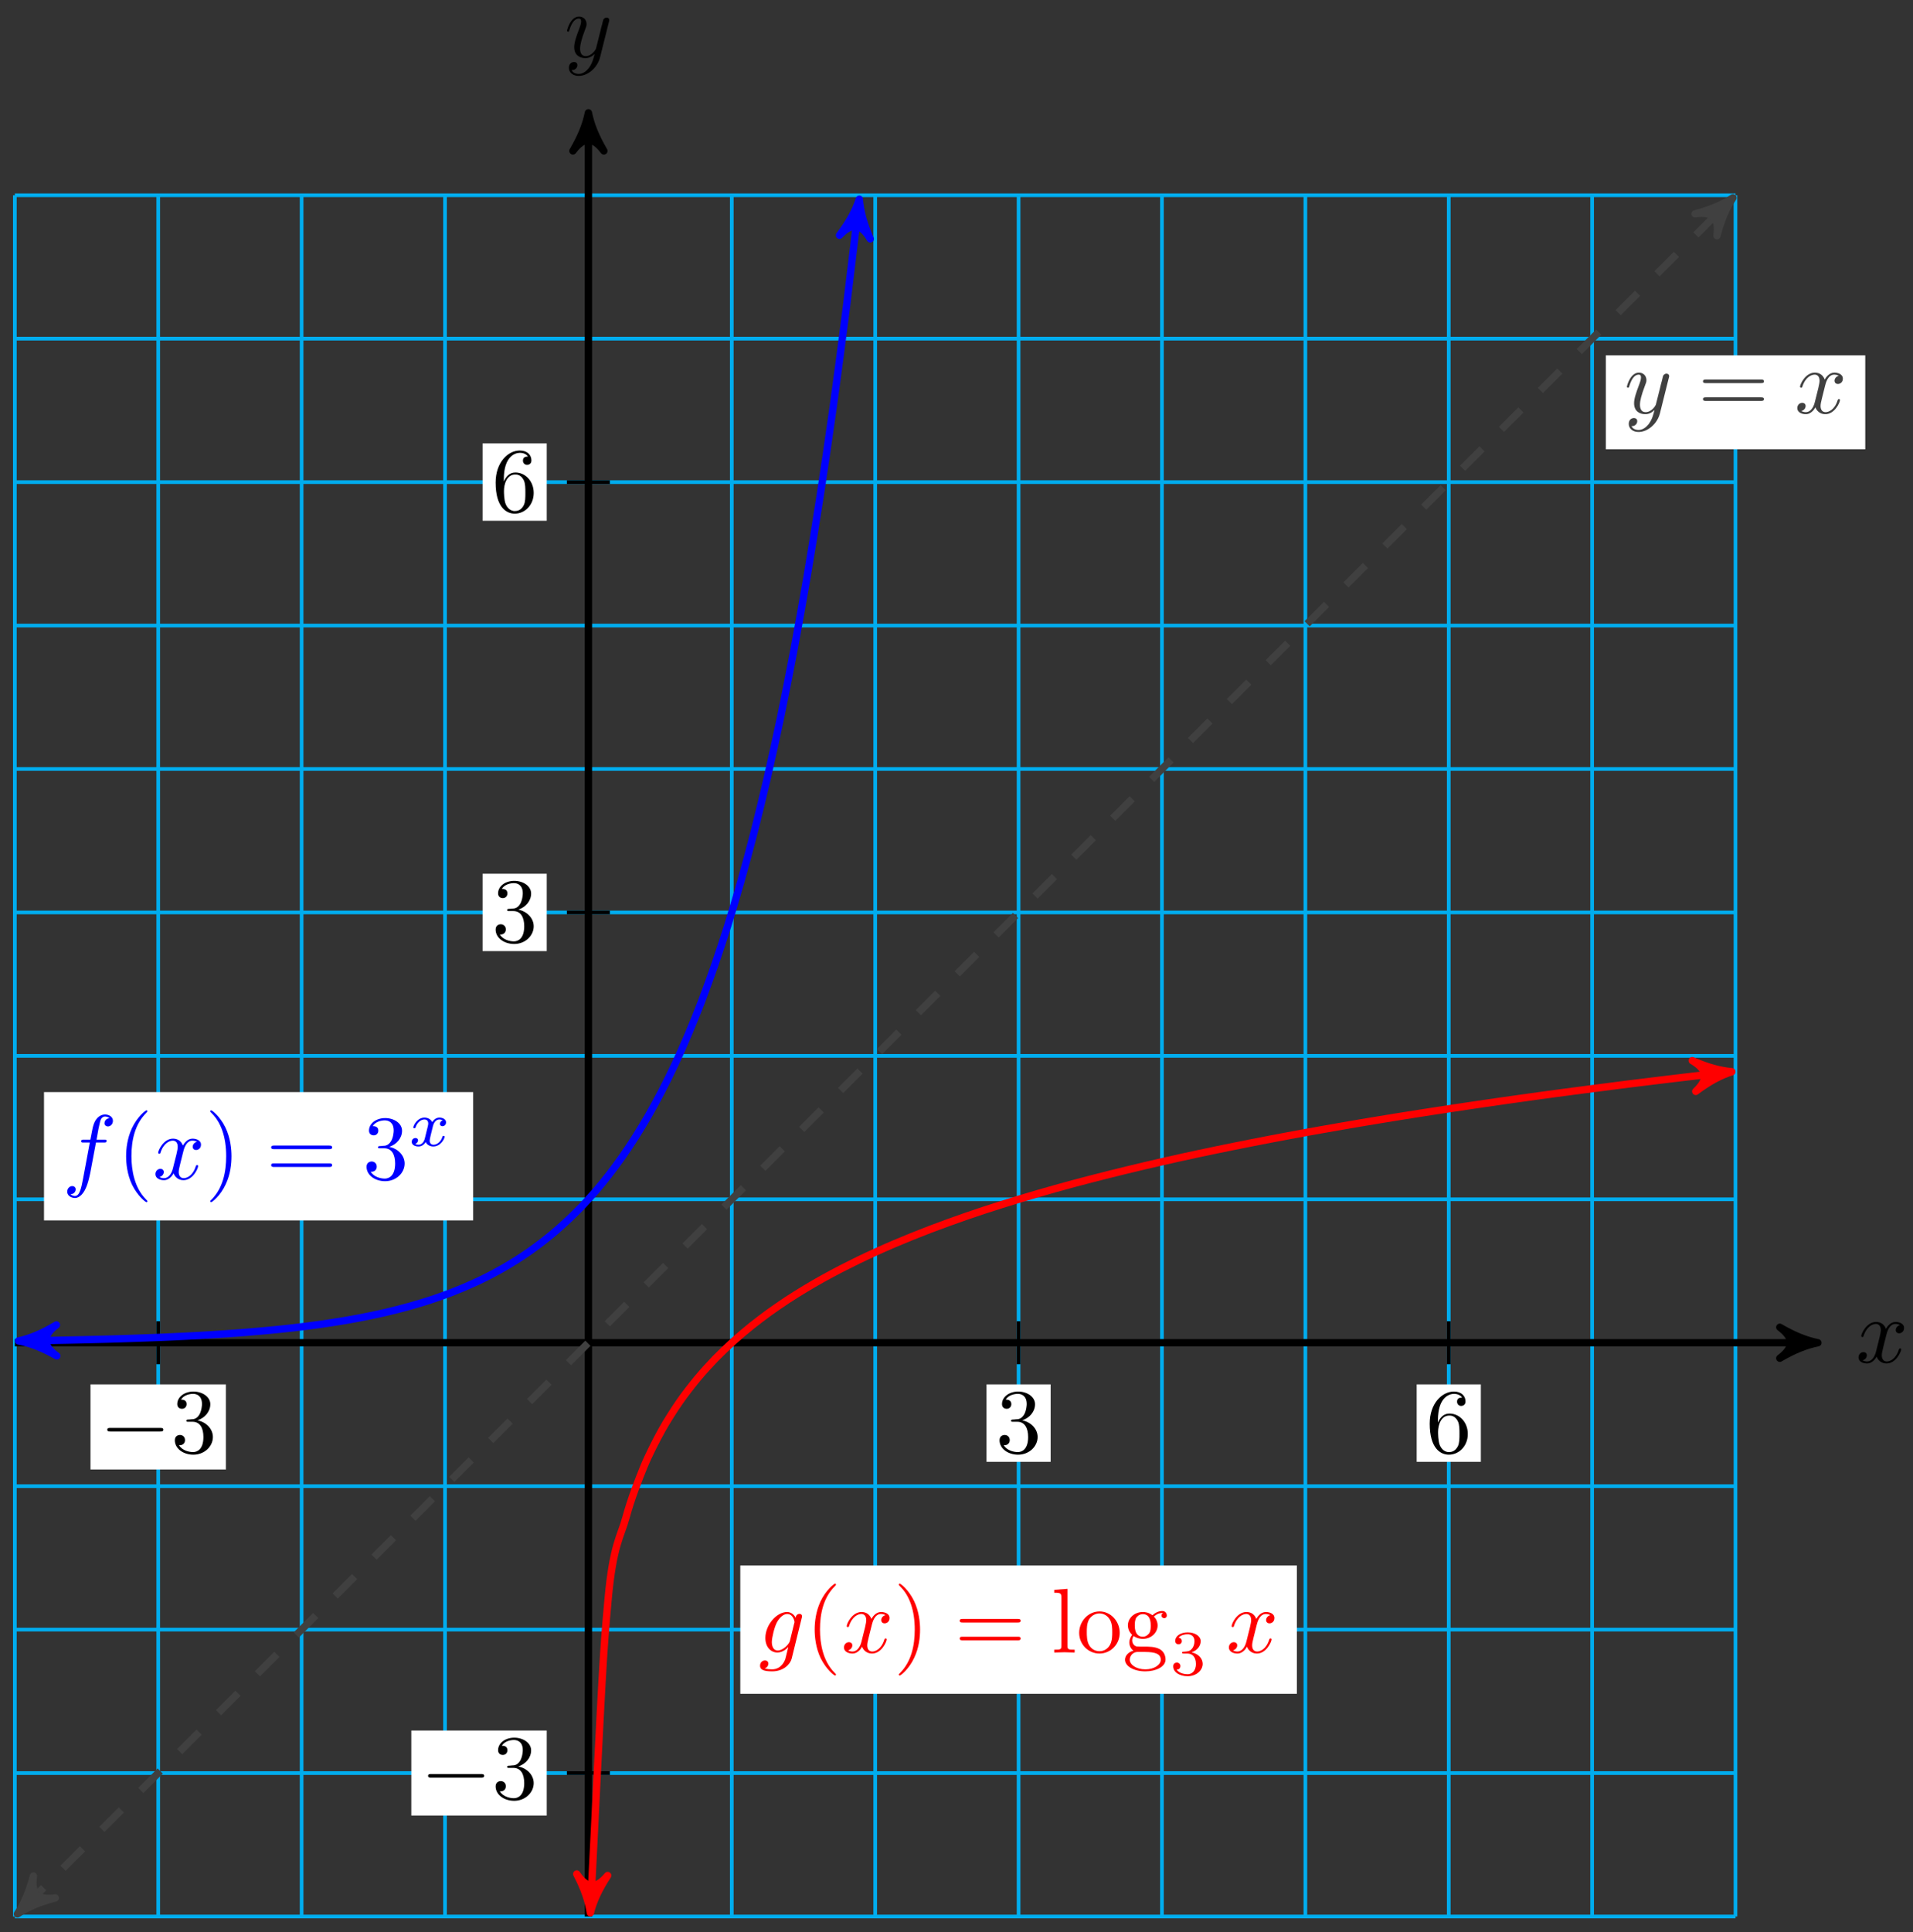 <?xml version="1.0" encoding="UTF-8"?>
<svg xmlns="http://www.w3.org/2000/svg" xmlns:xlink="http://www.w3.org/1999/xlink" width="208pt" height="210pt" viewBox="0 0 208 210" version="1.1">
<rect x="0" y="0" width="208" height="210" fill="#333333" stroke="none"/>
<defs>
<g>
<symbol overflow="visible" id="glyph0-0">
<path style="stroke:none;" d=""/>
</symbol>
<symbol overflow="visible" id="glyph0-1">
<path style="stroke:none;" d="M 3.328 -3.016 C 3.391 -3.266 3.625 -4.188 4.312 -4.188 C 4.359 -4.188 4.609 -4.188 4.812 -4.062 C 4.531 -4 4.344 -3.766 4.344 -3.516 C 4.344 -3.359 4.453 -3.172 4.719 -3.172 C 4.938 -3.172 5.25 -3.344 5.25 -3.75 C 5.25 -4.266 4.672 -4.406 4.328 -4.406 C 3.75 -4.406 3.406 -3.875 3.281 -3.656 C 3.031 -4.312 2.5 -4.406 2.203 -4.406 C 1.172 -4.406 0.594 -3.125 0.594 -2.875 C 0.594 -2.766 0.703 -2.766 0.719 -2.766 C 0.797 -2.766 0.828 -2.797 0.844 -2.875 C 1.188 -3.938 1.844 -4.188 2.188 -4.188 C 2.375 -4.188 2.719 -4.094 2.719 -3.516 C 2.719 -3.203 2.547 -2.547 2.188 -1.141 C 2.031 -0.531 1.672 -0.109 1.234 -0.109 C 1.172 -0.109 0.953 -0.109 0.734 -0.234 C 0.984 -0.297 1.203 -0.5 1.203 -0.781 C 1.203 -1.047 0.984 -1.125 0.844 -1.125 C 0.531 -1.125 0.297 -0.875 0.297 -0.547 C 0.297 -0.094 0.781 0.109 1.219 0.109 C 1.891 0.109 2.25 -0.594 2.266 -0.641 C 2.391 -0.281 2.75 0.109 3.344 0.109 C 4.375 0.109 4.938 -1.172 4.938 -1.422 C 4.938 -1.531 4.859 -1.531 4.828 -1.531 C 4.734 -1.531 4.719 -1.484 4.688 -1.422 C 4.359 -0.344 3.688 -0.109 3.375 -0.109 C 2.984 -0.109 2.828 -0.422 2.828 -0.766 C 2.828 -0.984 2.875 -1.203 2.984 -1.641 Z M 3.328 -3.016 "/>
</symbol>
<symbol overflow="visible" id="glyph0-2">
<path style="stroke:none;" d="M 4.844 -3.797 C 4.891 -3.938 4.891 -3.953 4.891 -4.031 C 4.891 -4.203 4.75 -4.297 4.594 -4.297 C 4.5 -4.297 4.344 -4.234 4.25 -4.094 C 4.234 -4.031 4.141 -3.734 4.109 -3.547 C 4.031 -3.297 3.969 -3.016 3.906 -2.75 L 3.453 -0.953 C 3.422 -0.812 2.984 -0.109 2.328 -0.109 C 1.828 -0.109 1.719 -0.547 1.719 -0.922 C 1.719 -1.375 1.891 -2 2.219 -2.875 C 2.375 -3.281 2.422 -3.391 2.422 -3.594 C 2.422 -4.031 2.109 -4.406 1.609 -4.406 C 0.656 -4.406 0.297 -2.953 0.297 -2.875 C 0.297 -2.766 0.391 -2.766 0.406 -2.766 C 0.516 -2.766 0.516 -2.797 0.562 -2.953 C 0.844 -3.891 1.234 -4.188 1.578 -4.188 C 1.656 -4.188 1.828 -4.188 1.828 -3.875 C 1.828 -3.625 1.719 -3.359 1.656 -3.172 C 1.25 -2.109 1.078 -1.547 1.078 -1.078 C 1.078 -0.188 1.703 0.109 2.297 0.109 C 2.688 0.109 3.016 -0.062 3.297 -0.344 C 3.172 0.172 3.047 0.672 2.656 1.203 C 2.391 1.531 2.016 1.828 1.562 1.828 C 1.422 1.828 0.969 1.797 0.797 1.406 C 0.953 1.406 1.094 1.406 1.219 1.281 C 1.328 1.203 1.422 1.062 1.422 0.875 C 1.422 0.562 1.156 0.531 1.062 0.531 C 0.828 0.531 0.5 0.688 0.5 1.172 C 0.5 1.672 0.938 2.047 1.562 2.047 C 2.578 2.047 3.609 1.141 3.891 0.016 Z M 4.844 -3.797 "/>
</symbol>
<symbol overflow="visible" id="glyph0-3">
<path style="stroke:none;" d="M 4.688 -3.766 C 4.703 -3.812 4.719 -3.875 4.719 -3.938 C 4.719 -4.109 4.609 -4.203 4.438 -4.203 C 4.344 -4.203 4.062 -4.141 4.031 -3.781 C 3.844 -4.141 3.5 -4.406 3.094 -4.406 C 1.969 -4.406 0.734 -3.016 0.734 -1.578 C 0.734 -0.594 1.328 0 2.047 0 C 2.641 0 3.109 -0.469 3.203 -0.578 L 3.219 -0.562 C 3.016 0.312 2.891 0.734 2.891 0.75 C 2.844 0.844 2.516 1.828 1.453 1.828 C 1.266 1.828 0.938 1.812 0.656 1.719 C 0.953 1.641 1.062 1.375 1.062 1.203 C 1.062 1.047 0.953 0.859 0.688 0.859 C 0.469 0.859 0.156 1.031 0.156 1.438 C 0.156 1.844 0.516 2.047 1.469 2.047 C 2.719 2.047 3.438 1.266 3.594 0.672 Z M 3.406 -1.281 C 3.344 -1.016 3.109 -0.766 2.891 -0.578 C 2.688 -0.406 2.375 -0.219 2.078 -0.219 C 1.578 -0.219 1.438 -0.734 1.438 -1.141 C 1.438 -1.609 1.719 -2.797 2 -3.297 C 2.266 -3.781 2.688 -4.188 3.109 -4.188 C 3.766 -4.188 3.906 -3.375 3.906 -3.328 C 3.906 -3.281 3.891 -3.219 3.875 -3.188 Z M 3.406 -1.281 "/>
</symbol>
<symbol overflow="visible" id="glyph0-4">
<path style="stroke:none;" d="M 3.656 -3.984 L 4.516 -3.984 C 4.719 -3.984 4.812 -3.984 4.812 -4.188 C 4.812 -4.297 4.719 -4.297 4.547 -4.297 L 3.719 -4.297 L 3.922 -5.438 C 3.969 -5.641 4.109 -6.344 4.172 -6.469 C 4.25 -6.656 4.422 -6.812 4.641 -6.812 C 4.672 -6.812 4.938 -6.812 5.125 -6.625 C 4.688 -6.594 4.578 -6.234 4.578 -6.094 C 4.578 -5.859 4.766 -5.734 4.953 -5.734 C 5.219 -5.734 5.5 -5.969 5.5 -6.344 C 5.5 -6.797 5.047 -7.031 4.641 -7.031 C 4.297 -7.031 3.672 -6.844 3.375 -5.859 C 3.312 -5.656 3.281 -5.547 3.047 -4.297 L 2.359 -4.297 C 2.156 -4.297 2.047 -4.297 2.047 -4.109 C 2.047 -3.984 2.141 -3.984 2.328 -3.984 L 2.984 -3.984 L 2.25 -0.047 C 2.062 0.922 1.891 1.828 1.375 1.828 C 1.328 1.828 1.094 1.828 0.891 1.641 C 1.359 1.609 1.453 1.25 1.453 1.109 C 1.453 0.875 1.266 0.75 1.078 0.75 C 0.812 0.75 0.531 0.984 0.531 1.359 C 0.531 1.797 0.969 2.047 1.375 2.047 C 1.922 2.047 2.328 1.453 2.5 1.078 C 2.828 0.453 3.047 -0.75 3.062 -0.828 Z M 3.656 -3.984 "/>
</symbol>
<symbol overflow="visible" id="glyph1-0">
<path style="stroke:none;" d=""/>
</symbol>
<symbol overflow="visible" id="glyph1-1">
<path style="stroke:none;" d="M 6.562 -2.297 C 6.734 -2.297 6.922 -2.297 6.922 -2.5 C 6.922 -2.688 6.734 -2.688 6.562 -2.688 L 1.172 -2.688 C 1 -2.688 0.828 -2.688 0.828 -2.5 C 0.828 -2.297 1 -2.297 1.172 -2.297 Z M 6.562 -2.297 "/>
</symbol>
<symbol overflow="visible" id="glyph2-0">
<path style="stroke:none;" d=""/>
</symbol>
<symbol overflow="visible" id="glyph2-1">
<path style="stroke:none;" d="M 2.891 -3.516 C 3.703 -3.781 4.281 -4.469 4.281 -5.266 C 4.281 -6.078 3.406 -6.641 2.453 -6.641 C 1.453 -6.641 0.688 -6.047 0.688 -5.281 C 0.688 -4.953 0.906 -4.766 1.203 -4.766 C 1.5 -4.766 1.703 -4.984 1.703 -5.281 C 1.703 -5.766 1.234 -5.766 1.094 -5.766 C 1.391 -6.266 2.047 -6.391 2.406 -6.391 C 2.828 -6.391 3.375 -6.172 3.375 -5.281 C 3.375 -5.156 3.344 -4.578 3.094 -4.141 C 2.797 -3.656 2.453 -3.625 2.203 -3.625 C 2.125 -3.609 1.891 -3.594 1.812 -3.594 C 1.734 -3.578 1.672 -3.562 1.672 -3.469 C 1.672 -3.359 1.734 -3.359 1.906 -3.359 L 2.344 -3.359 C 3.156 -3.359 3.531 -2.688 3.531 -1.703 C 3.531 -0.344 2.844 -0.062 2.406 -0.062 C 1.969 -0.062 1.219 -0.234 0.875 -0.812 C 1.219 -0.766 1.531 -0.984 1.531 -1.359 C 1.531 -1.719 1.266 -1.922 0.984 -1.922 C 0.734 -1.922 0.422 -1.781 0.422 -1.344 C 0.422 -0.438 1.344 0.219 2.438 0.219 C 3.656 0.219 4.562 -0.688 4.562 -1.703 C 4.562 -2.516 3.922 -3.297 2.891 -3.516 Z M 2.891 -3.516 "/>
</symbol>
<symbol overflow="visible" id="glyph2-2">
<path style="stroke:none;" d="M 1.312 -3.266 L 1.312 -3.516 C 1.312 -6.031 2.547 -6.391 3.062 -6.391 C 3.297 -6.391 3.719 -6.328 3.938 -5.984 C 3.781 -5.984 3.391 -5.984 3.391 -5.547 C 3.391 -5.234 3.625 -5.078 3.844 -5.078 C 4 -5.078 4.312 -5.172 4.312 -5.562 C 4.312 -6.156 3.875 -6.641 3.047 -6.641 C 1.766 -6.641 0.422 -5.359 0.422 -3.156 C 0.422 -0.484 1.578 0.219 2.5 0.219 C 3.609 0.219 4.562 -0.719 4.562 -2.031 C 4.562 -3.297 3.672 -4.25 2.562 -4.25 C 1.891 -4.25 1.516 -3.75 1.312 -3.266 Z M 2.5 -0.062 C 1.875 -0.062 1.578 -0.656 1.516 -0.812 C 1.328 -1.281 1.328 -2.078 1.328 -2.25 C 1.328 -3.031 1.656 -4.031 2.547 -4.031 C 2.719 -4.031 3.172 -4.031 3.484 -3.406 C 3.656 -3.047 3.656 -2.531 3.656 -2.047 C 3.656 -1.562 3.656 -1.062 3.484 -0.703 C 3.188 -0.109 2.734 -0.062 2.5 -0.062 Z M 2.5 -0.062 "/>
</symbol>
<symbol overflow="visible" id="glyph2-3">
<path style="stroke:none;" d="M 6.844 -3.266 C 7 -3.266 7.188 -3.266 7.188 -3.453 C 7.188 -3.656 7 -3.656 6.859 -3.656 L 0.891 -3.656 C 0.75 -3.656 0.562 -3.656 0.562 -3.453 C 0.562 -3.266 0.75 -3.266 0.891 -3.266 Z M 6.859 -1.328 C 7 -1.328 7.188 -1.328 7.188 -1.531 C 7.188 -1.719 7 -1.719 6.844 -1.719 L 0.891 -1.719 C 0.75 -1.719 0.562 -1.719 0.562 -1.531 C 0.562 -1.328 0.75 -1.328 0.891 -1.328 Z M 6.859 -1.328 "/>
</symbol>
<symbol overflow="visible" id="glyph2-4">
<path style="stroke:none;" d="M 3.297 2.391 C 3.297 2.359 3.297 2.344 3.125 2.172 C 1.891 0.922 1.562 -0.969 1.562 -2.5 C 1.562 -4.234 1.938 -5.969 3.172 -7.203 C 3.297 -7.328 3.297 -7.344 3.297 -7.375 C 3.297 -7.453 3.266 -7.484 3.203 -7.484 C 3.094 -7.484 2.203 -6.797 1.609 -5.531 C 1.109 -4.438 0.984 -3.328 0.984 -2.5 C 0.984 -1.719 1.094 -0.516 1.641 0.625 C 2.25 1.844 3.094 2.5 3.203 2.5 C 3.266 2.5 3.297 2.469 3.297 2.391 Z M 3.297 2.391 "/>
</symbol>
<symbol overflow="visible" id="glyph2-5">
<path style="stroke:none;" d="M 2.875 -2.5 C 2.875 -3.266 2.766 -4.469 2.219 -5.609 C 1.625 -6.828 0.766 -7.484 0.672 -7.484 C 0.609 -7.484 0.562 -7.438 0.562 -7.375 C 0.562 -7.344 0.562 -7.328 0.75 -7.141 C 1.734 -6.156 2.297 -4.578 2.297 -2.5 C 2.297 -0.781 1.938 0.969 0.703 2.219 C 0.562 2.344 0.562 2.359 0.562 2.391 C 0.562 2.453 0.609 2.5 0.672 2.5 C 0.766 2.5 1.672 1.812 2.25 0.547 C 2.766 -0.547 2.875 -1.656 2.875 -2.5 Z M 2.875 -2.5 "/>
</symbol>
<symbol overflow="visible" id="glyph2-6">
<path style="stroke:none;" d="M 1.766 -6.922 L 0.328 -6.812 L 0.328 -6.5 C 1.031 -6.5 1.109 -6.438 1.109 -5.938 L 1.109 -0.75 C 1.109 -0.312 1 -0.312 0.328 -0.312 L 0.328 0 C 0.656 -0.016 1.188 -0.031 1.438 -0.031 C 1.688 -0.031 2.172 -0.016 2.547 0 L 2.547 -0.312 C 1.875 -0.312 1.766 -0.312 1.766 -0.75 Z M 1.766 -6.922 "/>
</symbol>
<symbol overflow="visible" id="glyph2-7">
<path style="stroke:none;" d="M 4.688 -2.141 C 4.688 -3.406 3.703 -4.469 2.5 -4.469 C 1.25 -4.469 0.281 -3.375 0.281 -2.141 C 0.281 -0.844 1.312 0.109 2.484 0.109 C 3.688 0.109 4.688 -0.875 4.688 -2.141 Z M 2.5 -0.141 C 2.062 -0.141 1.625 -0.344 1.359 -0.812 C 1.109 -1.25 1.109 -1.859 1.109 -2.219 C 1.109 -2.609 1.109 -3.141 1.344 -3.578 C 1.609 -4.031 2.078 -4.25 2.484 -4.25 C 2.922 -4.25 3.344 -4.031 3.609 -3.594 C 3.875 -3.172 3.875 -2.594 3.875 -2.219 C 3.875 -1.859 3.875 -1.312 3.656 -0.875 C 3.422 -0.422 2.984 -0.141 2.5 -0.141 Z M 2.5 -0.141 "/>
</symbol>
<symbol overflow="visible" id="glyph2-8">
<path style="stroke:none;" d="M 2.219 -1.719 C 1.344 -1.719 1.344 -2.719 1.344 -2.938 C 1.344 -3.203 1.359 -3.531 1.5 -3.781 C 1.578 -3.891 1.812 -4.172 2.219 -4.172 C 3.078 -4.172 3.078 -3.188 3.078 -2.953 C 3.078 -2.688 3.078 -2.359 2.922 -2.109 C 2.844 -2 2.609 -1.719 2.219 -1.719 Z M 1.062 -1.328 C 1.062 -1.359 1.062 -1.594 1.219 -1.797 C 1.609 -1.516 2.031 -1.484 2.219 -1.484 C 3.141 -1.484 3.828 -2.172 3.828 -2.938 C 3.828 -3.312 3.672 -3.672 3.422 -3.906 C 3.781 -4.25 4.141 -4.297 4.312 -4.297 C 4.344 -4.297 4.391 -4.297 4.422 -4.281 C 4.312 -4.25 4.25 -4.141 4.25 -4.016 C 4.25 -3.844 4.391 -3.734 4.547 -3.734 C 4.641 -3.734 4.828 -3.797 4.828 -4.031 C 4.828 -4.203 4.719 -4.516 4.328 -4.516 C 4.125 -4.516 3.688 -4.453 3.266 -4.047 C 2.844 -4.375 2.438 -4.406 2.219 -4.406 C 1.281 -4.406 0.594 -3.719 0.594 -2.953 C 0.594 -2.516 0.812 -2.141 1.062 -1.922 C 0.938 -1.781 0.75 -1.453 0.75 -1.094 C 0.75 -0.781 0.891 -0.406 1.203 -0.203 C 0.594 -0.047 0.281 0.391 0.281 0.781 C 0.281 1.5 1.266 2.047 2.484 2.047 C 3.656 2.047 4.688 1.547 4.688 0.766 C 4.688 0.422 4.562 -0.094 4.047 -0.375 C 3.516 -0.641 2.938 -0.641 2.328 -0.641 C 2.078 -0.641 1.656 -0.641 1.578 -0.656 C 1.266 -0.703 1.062 -1 1.062 -1.328 Z M 2.5 1.828 C 1.484 1.828 0.797 1.312 0.797 0.781 C 0.797 0.328 1.172 -0.047 1.609 -0.062 L 2.203 -0.062 C 3.062 -0.062 4.172 -0.062 4.172 0.781 C 4.172 1.328 3.469 1.828 2.5 1.828 Z M 2.5 1.828 "/>
</symbol>
<symbol overflow="visible" id="glyph3-0">
<path style="stroke:none;" d=""/>
</symbol>
<symbol overflow="visible" id="glyph3-1">
<path style="stroke:none;" d="M 1.906 -2.328 C 2.453 -2.328 2.844 -1.953 2.844 -1.203 C 2.844 -0.344 2.328 -0.078 1.938 -0.078 C 1.656 -0.078 1.031 -0.156 0.75 -0.578 C 1.078 -0.578 1.156 -0.812 1.156 -0.969 C 1.156 -1.188 0.984 -1.344 0.766 -1.344 C 0.578 -1.344 0.375 -1.219 0.375 -0.938 C 0.375 -0.281 1.094 0.141 1.938 0.141 C 2.906 0.141 3.578 -0.516 3.578 -1.203 C 3.578 -1.75 3.141 -2.297 2.375 -2.453 C 3.094 -2.719 3.359 -3.234 3.359 -3.672 C 3.359 -4.219 2.734 -4.625 1.953 -4.625 C 1.188 -4.625 0.594 -4.25 0.594 -3.688 C 0.594 -3.453 0.75 -3.328 0.953 -3.328 C 1.172 -3.328 1.312 -3.484 1.312 -3.672 C 1.312 -3.875 1.172 -4.031 0.953 -4.047 C 1.203 -4.344 1.672 -4.422 1.938 -4.422 C 2.25 -4.422 2.688 -4.266 2.688 -3.672 C 2.688 -3.375 2.594 -3.047 2.406 -2.844 C 2.188 -2.578 1.984 -2.562 1.641 -2.531 C 1.469 -2.516 1.453 -2.516 1.422 -2.516 C 1.406 -2.516 1.344 -2.5 1.344 -2.422 C 1.344 -2.328 1.406 -2.328 1.531 -2.328 Z M 1.906 -2.328 "/>
</symbol>
<symbol overflow="visible" id="glyph4-0">
<path style="stroke:none;" d=""/>
</symbol>
<symbol overflow="visible" id="glyph4-1">
<path style="stroke:none;" d="M 1.734 -0.734 C 1.672 -0.5 1.438 -0.125 1.078 -0.125 C 1.062 -0.125 0.844 -0.125 0.703 -0.219 C 0.984 -0.312 1.016 -0.562 1.016 -0.609 C 1.016 -0.766 0.891 -0.859 0.734 -0.859 C 0.531 -0.859 0.328 -0.703 0.328 -0.438 C 0.328 -0.094 0.719 0.062 1.062 0.062 C 1.391 0.062 1.672 -0.125 1.844 -0.422 C 2.016 -0.062 2.391 0.062 2.672 0.062 C 3.484 0.062 3.906 -0.797 3.906 -1 C 3.906 -1.094 3.812 -1.094 3.797 -1.094 C 3.688 -1.094 3.688 -1.047 3.656 -0.969 C 3.516 -0.484 3.094 -0.125 2.703 -0.125 C 2.422 -0.125 2.281 -0.312 2.281 -0.578 C 2.281 -0.766 2.453 -1.391 2.641 -2.172 C 2.781 -2.703 3.094 -2.875 3.328 -2.875 C 3.344 -2.875 3.547 -2.875 3.703 -2.781 C 3.484 -2.719 3.391 -2.516 3.391 -2.391 C 3.391 -2.25 3.516 -2.141 3.672 -2.141 C 3.828 -2.141 4.062 -2.266 4.062 -2.562 C 4.062 -2.953 3.609 -3.078 3.344 -3.078 C 2.984 -3.078 2.703 -2.844 2.562 -2.578 C 2.438 -2.859 2.109 -3.078 1.719 -3.078 C 0.938 -3.078 0.5 -2.219 0.5 -2 C 0.5 -1.922 0.594 -1.922 0.609 -1.922 C 0.703 -1.922 0.703 -1.938 0.75 -2.031 C 0.922 -2.578 1.359 -2.875 1.703 -2.875 C 1.938 -2.875 2.125 -2.75 2.125 -2.422 C 2.125 -2.281 2.031 -1.938 1.969 -1.688 Z M 1.734 -0.734 "/>
</symbol>
</g>
</defs>
<g id="surface1">
<path style="fill:none;stroke-width:0.399;stroke-linecap:butt;stroke-linejoin:miter;stroke:rgb(0%,67.839%,93.729%);stroke-opacity:1;stroke-miterlimit:10;" d="M -62.361 -62.364 L 124.729 -62.364 M -62.361 -46.774 L 124.729 -46.774 M -62.361 -31.181 L 124.729 -31.181 M -62.361 -15.591 L 124.729 -15.591 M -62.361 -0.002 L 124.729 -0.002 M -62.361 15.592 L 124.729 15.592 M -62.361 31.181 L 124.729 31.181 M -62.361 46.771 L 124.729 46.771 M -62.361 62.364 L 124.729 62.364 M -62.361 77.954 L 124.729 77.954 M -62.361 93.543 L 124.729 93.543 M -62.361 109.137 L 124.729 109.137 M -62.361 124.723 L 124.729 124.723 M -62.361 -62.364 L -62.361 124.726 M -46.772 -62.364 L -46.772 124.726 M -31.182 -62.364 L -31.182 124.726 M -15.589 -62.364 L -15.589 124.726 M 0.001 -62.364 L 0.001 124.726 M 15.59 -62.364 L 15.59 124.726 M 31.184 -62.364 L 31.184 124.726 M 46.773 -62.364 L 46.773 124.726 M 62.363 -62.364 L 62.363 124.726 M 77.956 -62.364 L 77.956 124.726 M 93.546 -62.364 L 93.546 124.726 M 109.135 -62.364 L 109.135 124.726 M 124.721 -62.364 L 124.721 124.726 " transform="matrix(1,0,0,-1,63.976,145.948)"/>
<path style="fill:none;stroke-width:0.797;stroke-linecap:butt;stroke-linejoin:miter;stroke:rgb(0%,0%,0%);stroke-opacity:1;stroke-miterlimit:10;" d="M -62.361 -0.002 L 132.646 -0.002 " transform="matrix(1,0,0,-1,63.976,145.948)"/>
<path style="fill-rule:nonzero;fill:rgb(0%,0%,0%);fill-opacity:1;stroke-width:0.797;stroke-linecap:butt;stroke-linejoin:round;stroke:rgb(0%,0%,0%);stroke-opacity:1;stroke-miterlimit:10;" d="M 1.035 -0.002 C -0.258 0.26 -1.555 0.776 -3.11 1.682 C -1.555 0.518 -1.555 -0.517 -3.11 -1.685 C -1.555 -0.779 -0.258 -0.259 1.035 -0.002 Z M 1.035 -0.002 " transform="matrix(1,0,0,-1,196.625,145.948)"/>
<g style="fill:rgb(0%,0%,0%);fill-opacity:1;">
  <use xlink:href="#glyph0-1" x="201.779" y="148.093"/>
</g>
<path style="fill:none;stroke-width:0.797;stroke-linecap:butt;stroke-linejoin:miter;stroke:rgb(0%,0%,0%);stroke-opacity:1;stroke-miterlimit:10;" d="M 0.001 -62.364 L 0.001 132.648 " transform="matrix(1,0,0,-1,63.976,145.948)"/>
<path style="fill-rule:nonzero;fill:rgb(0%,0%,0%);fill-opacity:1;stroke-width:0.797;stroke-linecap:butt;stroke-linejoin:round;stroke:rgb(0%,0%,0%);stroke-opacity:1;stroke-miterlimit:10;" d="M 1.037 -0.001 C -0.26 0.257 -1.553 0.777 -3.108 1.683 C -1.553 0.519 -1.553 -0.516 -3.108 -1.684 C -1.553 -0.778 -0.26 -0.258 1.037 -0.001 Z M 1.037 -0.001 " transform="matrix(0,-1,-1,0,63.976,13.298)"/>
<g style="fill:rgb(0%,0%,0%);fill-opacity:1;">
  <use xlink:href="#glyph0-2" x="61.355" y="6.208"/>
</g>
<path style="fill:none;stroke-width:0.399;stroke-linecap:butt;stroke-linejoin:miter;stroke:rgb(0%,0%,0%);stroke-opacity:1;stroke-miterlimit:10;" d="M -46.772 2.338 L -46.772 -2.337 " transform="matrix(1,0,0,-1,63.976,145.948)"/>
<path style=" stroke:none;fill-rule:nonzero;fill:rgb(100%,100%,100%);fill-opacity:1;" d="M 9.84 159.723 L 24.562 159.723 L 24.562 150.477 L 9.84 150.477 Z M 9.84 159.723 "/>
<g style="fill:rgb(0%,0%,0%);fill-opacity:1;">
  <use xlink:href="#glyph1-1" x="10.837" y="157.895"/>
</g>
<g style="fill:rgb(0%,0%,0%);fill-opacity:1;">
  <use xlink:href="#glyph2-1" x="18.586" y="157.895"/>
</g>
<path style="fill:none;stroke-width:0.399;stroke-linecap:butt;stroke-linejoin:miter;stroke:rgb(0%,0%,0%);stroke-opacity:1;stroke-miterlimit:10;" d="M 2.34 -46.774 L -2.339 -46.774 " transform="matrix(1,0,0,-1,63.976,145.948)"/>
<path style=" stroke:none;fill-rule:nonzero;fill:rgb(100%,100%,100%);fill-opacity:1;" d="M 44.723 197.344 L 59.445 197.344 L 59.445 188.098 L 44.723 188.098 Z M 44.723 197.344 "/>
<g style="fill:rgb(0%,0%,0%);fill-opacity:1;">
  <use xlink:href="#glyph1-1" x="45.719" y="195.517"/>
</g>
<g style="fill:rgb(0%,0%,0%);fill-opacity:1;">
  <use xlink:href="#glyph2-1" x="53.468" y="195.517"/>
</g>
<path style="fill:none;stroke-width:0.399;stroke-linecap:butt;stroke-linejoin:miter;stroke:rgb(0%,0%,0%);stroke-opacity:1;stroke-miterlimit:10;" d="M 46.773 2.338 L 46.773 -2.337 " transform="matrix(1,0,0,-1,63.976,145.948)"/>
<path style=" stroke:none;fill-rule:nonzero;fill:rgb(100%,100%,100%);fill-opacity:1;" d="M 107.262 158.891 L 114.238 158.891 L 114.238 150.477 L 107.262 150.477 Z M 107.262 158.891 "/>
<g style="fill:rgb(0%,0%,0%);fill-opacity:1;">
  <use xlink:href="#glyph2-1" x="108.259" y="157.895"/>
</g>
<path style="fill:none;stroke-width:0.399;stroke-linecap:butt;stroke-linejoin:miter;stroke:rgb(0%,0%,0%);stroke-opacity:1;stroke-miterlimit:10;" d="M 2.34 46.771 L -2.339 46.771 " transform="matrix(1,0,0,-1,63.976,145.948)"/>
<path style=" stroke:none;fill-rule:nonzero;fill:rgb(100%,100%,100%);fill-opacity:1;" d="M 52.473 103.379 L 59.445 103.379 L 59.445 94.969 L 52.473 94.969 Z M 52.473 103.379 "/>
<g style="fill:rgb(0%,0%,0%);fill-opacity:1;">
  <use xlink:href="#glyph2-1" x="53.468" y="102.385"/>
</g>
<path style="fill:none;stroke-width:0.399;stroke-linecap:butt;stroke-linejoin:miter;stroke:rgb(0%,0%,0%);stroke-opacity:1;stroke-miterlimit:10;" d="M 93.546 2.338 L 93.546 -2.337 " transform="matrix(1,0,0,-1,63.976,145.948)"/>
<path style=" stroke:none;fill-rule:nonzero;fill:rgb(100%,100%,100%);fill-opacity:1;" d="M 154.035 158.891 L 161.012 158.891 L 161.012 150.477 L 154.035 150.477 Z M 154.035 158.891 "/>
<g style="fill:rgb(0%,0%,0%);fill-opacity:1;">
  <use xlink:href="#glyph2-2" x="155.032" y="157.895"/>
</g>
<path style="fill:none;stroke-width:0.399;stroke-linecap:butt;stroke-linejoin:miter;stroke:rgb(0%,0%,0%);stroke-opacity:1;stroke-miterlimit:10;" d="M 2.34 93.543 L -2.339 93.543 " transform="matrix(1,0,0,-1,63.976,145.948)"/>
<path style=" stroke:none;fill-rule:nonzero;fill:rgb(100%,100%,100%);fill-opacity:1;" d="M 52.473 56.605 L 59.445 56.605 L 59.445 48.195 L 52.473 48.195 Z M 52.473 56.605 "/>
<g style="fill:rgb(0%,0%,0%);fill-opacity:1;">
  <use xlink:href="#glyph2-2" x="53.468" y="55.611"/>
</g>
<path style="fill:none;stroke-width:0.797;stroke-linecap:butt;stroke-linejoin:miter;stroke:rgb(25%,25%,25%);stroke-opacity:1;stroke-dasharray:2.989,2.989;stroke-miterlimit:10;" d="M -61.35 -61.348 L 123.713 123.711 " transform="matrix(1,0,0,-1,63.976,145.948)"/>
<path style="fill-rule:nonzero;fill:rgb(25%,25%,25%);fill-opacity:1;stroke-width:0.797;stroke-linecap:butt;stroke-linejoin:round;stroke:rgb(25%,25%,25%);stroke-opacity:1;stroke-miterlimit:10;" d="M 1.036 0.002 C -0.26 0.258 -1.552 0.778 -3.11 1.684 C -1.552 0.518 -1.555 -0.518 -3.107 -1.683 C -1.555 -0.777 -0.26 -0.261 1.036 0.002 Z M 1.036 0.002 " transform="matrix(-0.707,0.707,0.707,0.707,2.626,207.298)"/>
<path style="fill-rule:nonzero;fill:rgb(25%,25%,25%);fill-opacity:1;stroke-width:0.797;stroke-linecap:butt;stroke-linejoin:round;stroke:rgb(25%,25%,25%);stroke-opacity:1;stroke-miterlimit:10;" d="M 1.035 0.001 C -0.26 0.258 -1.553 0.777 -3.111 1.683 C -1.553 0.518 -1.556 -0.518 -3.108 -1.684 C -1.556 -0.778 -0.257 -0.258 1.035 0.001 Z M 1.035 0.001 " transform="matrix(0.707,-0.707,-0.707,-0.707,187.691,22.233)"/>
<path style=" stroke:none;fill-rule:nonzero;fill:rgb(100%,100%,100%);fill-opacity:1;" d="M 174.602 48.836 L 202.809 48.836 L 202.809 38.625 L 174.602 38.625 Z M 174.602 48.836 "/>
<g style="fill:rgb(25%,25%,25%);fill-opacity:1;">
  <use xlink:href="#glyph0-2" x="176.595" y="44.908"/>
</g>
<g style="fill:rgb(25%,25%,25%);fill-opacity:1;">
  <use xlink:href="#glyph2-3" x="184.604" y="44.908"/>
</g>
<g style="fill:rgb(25%,25%,25%);fill-opacity:1;">
  <use xlink:href="#glyph0-1" x="195.122" y="44.908"/>
</g>
<path style="fill:none;stroke-width:0.797;stroke-linecap:butt;stroke-linejoin:miter;stroke:rgb(100%,0%,0%);stroke-opacity:1;stroke-miterlimit:10;" d="M 0.262 -60.93 C 1.598 -33.962 1.598 -33.962 2.137 -27.946 C 2.676 -21.931 3.543 -21.017 4.083 -19.013 C 4.625 -17.005 5.489 -14.798 6.028 -13.482 C 6.571 -12.161 7.434 -10.494 7.977 -9.513 C 8.516 -8.533 9.379 -7.197 9.922 -6.415 C 10.461 -5.63 11.328 -4.525 11.868 -3.873 C 12.407 -3.22 13.274 -2.275 13.813 -1.716 C 14.352 -1.162 15.219 -0.337 15.758 0.151 C 16.297 0.639 17.164 1.37 17.703 1.803 C 18.242 2.237 19.11 2.893 19.649 3.284 C 20.192 3.674 21.055 4.268 21.594 4.623 C 22.137 4.979 23 5.522 23.543 5.846 C 24.082 6.174 24.945 6.674 25.488 6.975 C 26.027 7.276 26.895 7.737 27.434 8.018 C 27.973 8.295 28.84 8.729 29.379 8.99 C 29.918 9.252 30.785 9.654 31.324 9.901 C 31.863 10.147 32.73 10.526 33.269 10.756 C 33.809 10.987 34.676 11.346 35.215 11.561 C 35.758 11.779 36.621 12.119 37.16 12.326 C 37.703 12.533 38.566 12.854 39.109 13.049 C 39.648 13.244 40.511 13.553 41.054 13.74 C 41.594 13.924 42.461 14.217 43 14.397 C 43.539 14.572 44.406 14.854 44.945 15.022 C 45.484 15.193 46.351 15.463 46.89 15.623 C 47.429 15.787 48.296 16.045 48.836 16.201 C 49.375 16.357 50.242 16.607 50.781 16.756 C 51.324 16.908 52.187 17.147 52.726 17.291 C 53.269 17.436 54.132 17.666 54.675 17.803 C 55.214 17.943 56.078 18.166 56.621 18.299 C 57.16 18.436 58.027 18.647 58.566 18.779 C 59.105 18.908 59.972 19.115 60.511 19.244 C 61.05 19.369 61.917 19.572 62.456 19.693 C 62.995 19.818 63.863 20.01 64.402 20.131 C 64.941 20.248 65.808 20.436 66.347 20.553 C 66.89 20.666 67.753 20.85 68.292 20.963 C 68.835 21.072 69.698 21.252 70.241 21.361 C 70.78 21.471 71.644 21.643 72.187 21.748 C 72.726 21.857 73.593 22.021 74.132 22.127 C 74.671 22.228 75.538 22.393 76.077 22.494 C 76.616 22.596 77.483 22.756 78.022 22.853 C 78.562 22.951 79.429 23.103 79.968 23.201 C 80.507 23.295 81.374 23.447 81.913 23.541 C 82.456 23.635 83.319 23.783 83.858 23.877 C 84.401 23.967 85.265 24.111 85.807 24.201 C 86.347 24.291 87.21 24.432 87.753 24.521 C 88.292 24.607 89.159 24.748 89.698 24.83 C 90.237 24.916 91.104 25.053 91.643 25.135 C 92.182 25.221 93.05 25.349 93.589 25.432 C 94.128 25.514 94.995 25.646 95.534 25.724 C 96.073 25.807 96.94 25.932 97.479 26.01 C 98.022 26.088 98.885 26.213 99.424 26.291 C 99.967 26.369 100.831 26.49 101.374 26.568 C 101.913 26.642 102.776 26.764 103.319 26.838 C 103.858 26.912 104.725 27.029 105.264 27.103 C 105.803 27.174 106.67 27.291 107.209 27.361 C 107.748 27.431 108.616 27.545 109.155 27.615 C 109.694 27.685 110.561 27.799 111.1 27.865 C 111.639 27.935 112.506 28.045 113.045 28.115 C 113.588 28.181 114.451 28.287 114.99 28.353 C 115.533 28.42 116.397 28.529 116.94 28.592 C 117.479 28.658 118.342 28.763 118.885 28.826 C 119.424 28.888 120.291 28.994 120.83 29.056 C 121.369 29.119 122.236 29.221 122.775 29.283 C 123.315 29.346 124.721 29.506 123.295 29.342 " transform="matrix(1,0,0,-1,63.976,145.948)"/>
<path style="fill-rule:nonzero;fill:rgb(100%,0%,0%);fill-opacity:1;stroke-width:0.797;stroke-linecap:butt;stroke-linejoin:round;stroke:rgb(100%,0%,0%);stroke-opacity:1;stroke-miterlimit:10;" d="M 1.036 -0 C -0.26 0.26 -1.553 0.779 -3.107 1.684 C -1.555 0.517 -1.555 -0.52 -3.109 -1.684 C -1.554 -0.778 -0.257 -0.26 1.036 -0 Z M 1.036 -0 " transform="matrix(-0.049,0.999,0.999,0.049,64.239,206.879)"/>
<path style="fill-rule:nonzero;fill:rgb(100%,0%,0%);fill-opacity:1;stroke-width:0.797;stroke-linecap:butt;stroke-linejoin:round;stroke:rgb(100%,0%,0%);stroke-opacity:1;stroke-miterlimit:10;" d="M 1.037 -0.002 C -0.258 0.26 -1.555 0.778 -3.107 1.682 C -1.554 0.518 -1.554 -0.52 -3.106 -1.683 C -1.556 -0.775 -0.258 -0.259 1.037 -0.002 Z M 1.037 -0.002 " transform="matrix(0.994,-0.113,-0.113,-0.994,187.274,116.604)"/>
<path style="fill:none;stroke-width:0.797;stroke-linecap:butt;stroke-linejoin:miter;stroke:rgb(0%,0%,100%);stroke-opacity:1;stroke-miterlimit:10;" d="M -60.928 0.209 C -61.326 0.205 -61.326 0.205 -60.928 0.213 C -60.529 0.217 -59.889 0.229 -59.494 0.237 C -59.096 0.241 -58.455 0.252 -58.057 0.26 C -57.658 0.268 -57.018 0.28 -56.623 0.287 C -56.225 0.295 -55.584 0.311 -55.186 0.319 C -54.787 0.327 -54.151 0.342 -53.752 0.354 C -53.354 0.362 -52.713 0.377 -52.315 0.389 C -51.916 0.401 -51.28 0.42 -50.881 0.432 C -50.483 0.444 -49.842 0.463 -49.444 0.479 C -49.045 0.491 -48.409 0.514 -48.01 0.53 C -47.612 0.545 -46.971 0.569 -46.573 0.584 C -46.174 0.6 -45.538 0.627 -45.139 0.647 C -44.741 0.666 -44.1 0.694 -43.702 0.717 C -43.303 0.737 -42.667 0.768 -42.268 0.791 C -41.87 0.815 -41.229 0.85 -40.831 0.877 C -40.432 0.901 -39.795 0.944 -39.397 0.971 C -38.999 0.998 -38.358 1.045 -37.96 1.073 C -37.561 1.104 -36.924 1.155 -36.526 1.19 C -36.128 1.221 -35.487 1.276 -35.089 1.315 C -34.69 1.35 -34.053 1.412 -33.655 1.455 C -33.257 1.495 -32.616 1.565 -32.218 1.608 C -31.819 1.655 -31.182 1.729 -30.784 1.78 C -30.386 1.83 -29.745 1.916 -29.346 1.971 C -28.948 2.026 -28.311 2.119 -27.913 2.182 C -27.514 2.244 -26.874 2.346 -26.475 2.412 C -26.077 2.483 -25.44 2.596 -25.042 2.67 C -24.643 2.744 -24.003 2.873 -23.604 2.955 C -23.206 3.037 -22.569 3.178 -22.171 3.268 C -21.772 3.362 -21.132 3.518 -20.733 3.619 C -20.335 3.721 -19.698 3.889 -19.3 4.002 C -18.901 4.116 -18.261 4.303 -17.862 4.428 C -17.464 4.553 -16.827 4.76 -16.429 4.901 C -16.03 5.037 -15.39 5.268 -14.991 5.42 C -14.593 5.576 -13.956 5.83 -13.558 5.998 C -13.159 6.166 -12.519 6.451 -12.12 6.635 C -11.722 6.823 -11.085 7.135 -10.687 7.342 C -10.288 7.549 -9.648 7.897 -9.249 8.127 C -8.851 8.354 -8.214 8.737 -7.816 8.99 C -7.417 9.244 -6.777 9.666 -6.378 9.947 C -5.98 10.229 -5.343 10.697 -4.945 11.006 C -4.546 11.315 -3.906 11.834 -3.507 12.178 C -3.109 12.522 -2.472 13.096 -2.074 13.475 C -1.675 13.854 -1.035 14.49 -0.636 14.908 C -0.242 15.326 0.399 16.029 0.797 16.49 C 1.196 16.955 1.836 17.732 2.231 18.248 C 2.629 18.76 3.27 19.623 3.668 20.189 C 4.067 20.756 4.704 21.709 5.102 22.338 C 5.5 22.967 6.141 24.021 6.54 24.717 C 6.938 25.412 7.575 26.576 7.973 27.346 C 8.372 28.115 9.012 29.404 9.411 30.256 C 9.809 31.107 10.446 32.537 10.844 33.478 C 11.243 34.42 11.883 35.998 12.282 37.041 C 12.68 38.084 13.317 39.83 13.715 40.982 C 14.114 42.134 14.754 44.072 15.153 45.345 C 15.551 46.623 16.188 48.763 16.586 50.173 C 16.985 51.583 17.625 53.95 18.024 55.513 C 18.422 57.072 19.059 59.693 19.457 61.419 C 19.856 63.146 20.496 66.048 20.895 67.958 C 21.293 69.868 21.93 73.079 22.328 75.192 C 22.727 77.305 23.367 80.856 23.766 83.196 C 24.164 85.536 24.801 89.461 25.199 92.051 C 25.598 94.641 26.238 98.989 26.637 101.852 C 27.035 104.715 27.672 109.524 28.07 112.691 C 28.469 115.859 29.508 124.683 29.34 123.262 " transform="matrix(1,0,0,-1,63.976,145.948)"/>
<path style="fill-rule:nonzero;fill:rgb(0%,0%,100%);fill-opacity:1;stroke-width:0.797;stroke-linecap:butt;stroke-linejoin:round;stroke:rgb(0%,0%,100%);stroke-opacity:1;stroke-miterlimit:10;" d="M 1.034 -0 C -0.259 0.259 -1.553 0.776 -3.108 1.684 C -1.553 0.518 -1.555 -0.517 -3.109 -1.684 C -1.554 -0.779 -0.258 -0.26 1.034 -0 Z M 1.034 -0 " transform="matrix(-1,0.013,0.013,1,3.046,145.737)"/>
<path style="fill-rule:nonzero;fill:rgb(0%,0%,100%);fill-opacity:1;stroke-width:0.797;stroke-linecap:butt;stroke-linejoin:round;stroke:rgb(0%,0%,100%);stroke-opacity:1;stroke-miterlimit:10;" d="M 1.036 -0.001 C -0.261 0.26 -1.553 0.777 -3.107 1.684 C -1.554 0.517 -1.554 -0.517 -3.108 -1.683 C -1.555 -0.777 -0.259 -0.259 1.036 -0.001 Z M 1.036 -0.001 " transform="matrix(0.117,-0.993,-0.993,-0.117,93.316,22.685)"/>
<path style=" stroke:none;fill-rule:nonzero;fill:rgb(100%,100%,100%);fill-opacity:1;" d="M 80.492 184.105 L 141.008 184.105 L 141.008 170.156 L 80.492 170.156 Z M 80.492 184.105 "/>
<g style="fill:rgb(100%,0%,0%);fill-opacity:1;">
  <use xlink:href="#glyph0-3" x="82.484" y="179.62"/>
</g>
<g style="fill:rgb(100%,0%,0%);fill-opacity:1;">
  <use xlink:href="#glyph2-4" x="87.594" y="179.62"/>
</g>
<g style="fill:rgb(100%,0%,0%);fill-opacity:1;">
  <use xlink:href="#glyph0-1" x="91.469" y="179.62"/>
</g>
<g style="fill:rgb(100%,0%,0%);fill-opacity:1;">
  <use xlink:href="#glyph2-5" x="97.163" y="179.62"/>
</g>
<g style="fill:rgb(100%,0%,0%);fill-opacity:1;">
  <use xlink:href="#glyph2-3" x="103.788" y="179.62"/>
</g>
<g style="fill:rgb(100%,0%,0%);fill-opacity:1;">
  <use xlink:href="#glyph2-6" x="114.299" y="179.62"/>
  <use xlink:href="#glyph2-7" x="117.058" y="179.62"/>
  <use xlink:href="#glyph2-8" x="122.04" y="179.62"/>
</g>
<g style="fill:rgb(100%,0%,0%);fill-opacity:1;">
  <use xlink:href="#glyph3-1" x="127.189" y="182.055"/>
</g>
<g style="fill:rgb(100%,0%,0%);fill-opacity:1;">
  <use xlink:href="#glyph0-1" x="133.319" y="179.62"/>
</g>
<path style=" stroke:none;fill-rule:nonzero;fill:rgb(100%,100%,100%);fill-opacity:1;" d="M 4.785 132.652 L 51.445 132.652 L 51.445 118.703 L 4.785 118.703 Z M 4.785 132.652 "/>
<g style="fill:rgb(0%,0%,100%);fill-opacity:1;">
  <use xlink:href="#glyph0-4" x="6.779" y="128.17"/>
</g>
<g style="fill:rgb(0%,0%,100%);fill-opacity:1;">
  <use xlink:href="#glyph2-4" x="12.729" y="128.17"/>
</g>
<g style="fill:rgb(0%,0%,100%);fill-opacity:1;">
  <use xlink:href="#glyph0-1" x="16.604" y="128.17"/>
</g>
<g style="fill:rgb(0%,0%,100%);fill-opacity:1;">
  <use xlink:href="#glyph2-5" x="22.297" y="128.17"/>
</g>
<g style="fill:rgb(0%,0%,100%);fill-opacity:1;">
  <use xlink:href="#glyph2-3" x="28.922" y="128.17"/>
</g>
<g style="fill:rgb(0%,0%,100%);fill-opacity:1;">
  <use xlink:href="#glyph2-1" x="39.433" y="128.17"/>
</g>
<g style="fill:rgb(0%,0%,100%);fill-opacity:1;">
  <use xlink:href="#glyph4-1" x="44.438" y="124.554"/>
</g>
</g>
</svg>
